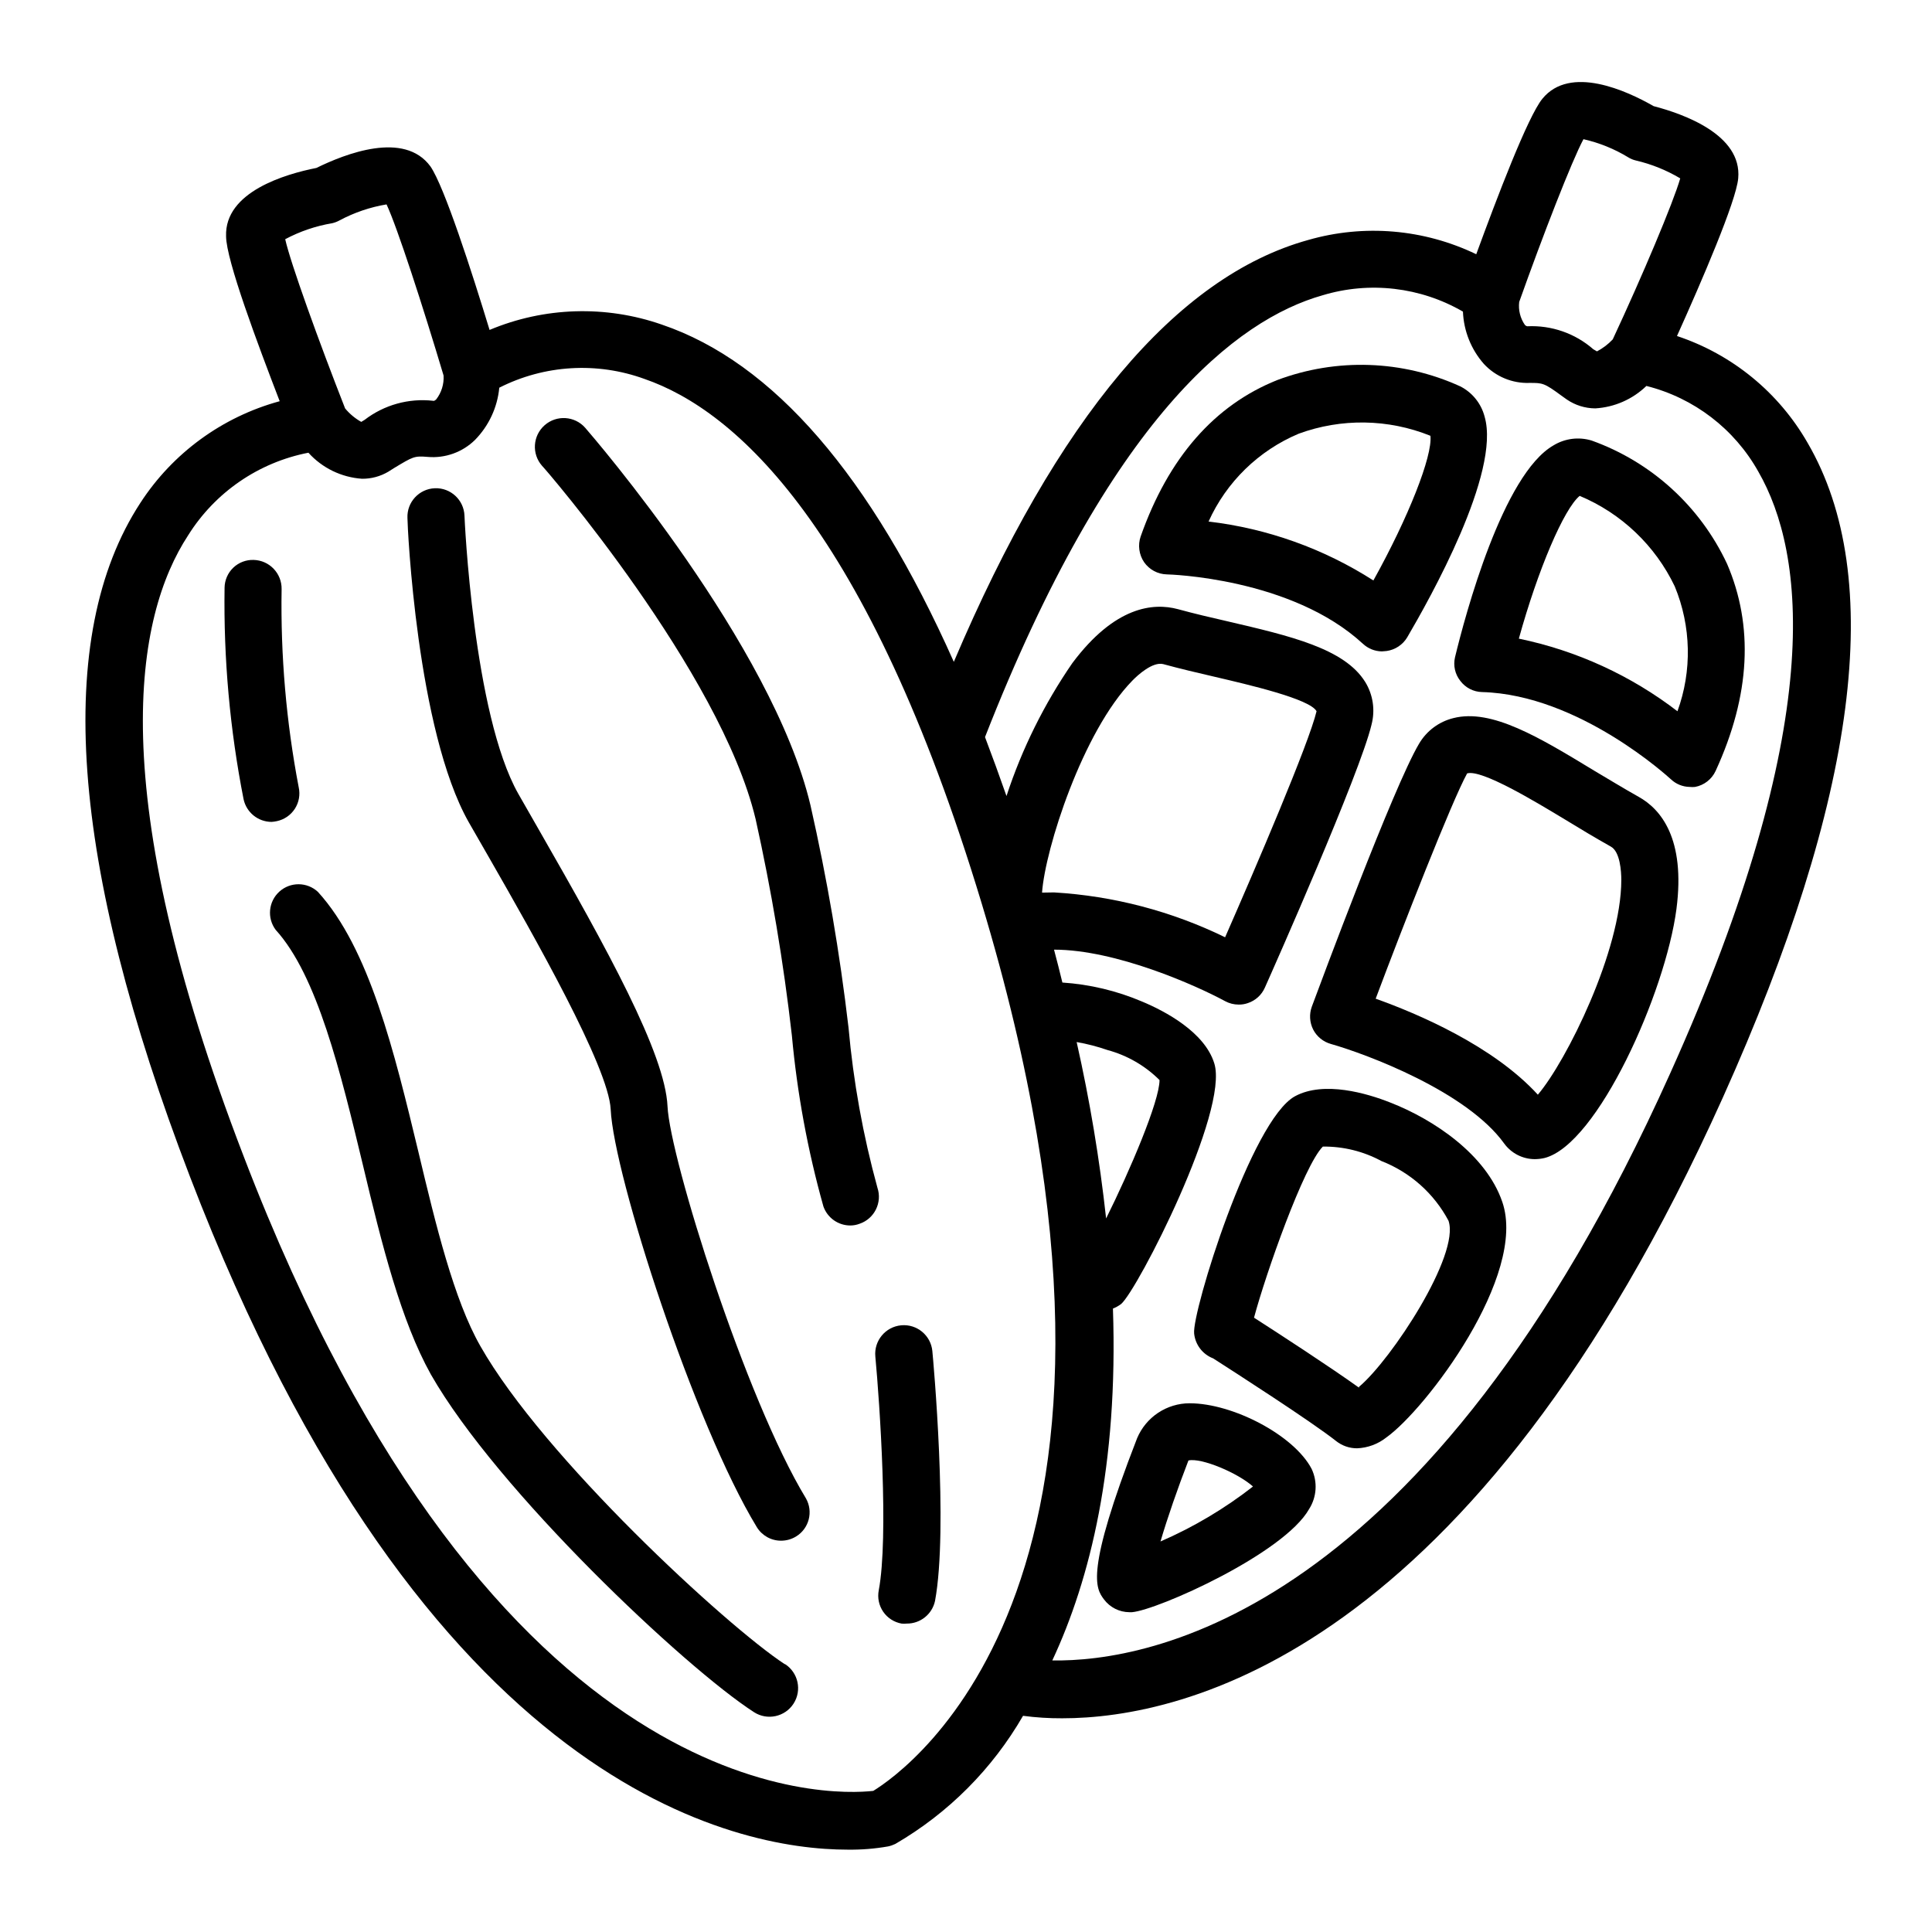 <?xml version="1.0" encoding="UTF-8"?>
<!-- Uploaded to: SVG Repo, www.svgrepo.com, Generator: SVG Repo Mixer Tools -->
<svg fill="#000000" width="800px" height="800px" version="1.1" viewBox="144 144 512 512" xmlns="http://www.w3.org/2000/svg">
 <g>
  <path d="m588.42 233.04c6.5-14.41 15.668-35.668 16.223-41.766 1.059-11.586-14.508-17.078-22.418-19.145-7.106-4.082-22.117-10.984-29.473-1.965-3.879 4.734-12.09 26.348-17.531 41.211-13.879-6.688-29.734-8.035-44.539-3.777-34.914 9.672-66.504 47.258-93.91 111.8-21.965-49.324-47.859-79.352-77.383-89.379-14.871-5.18-31.129-4.676-45.648 1.414-4.734-15.52-11.988-37.988-15.668-43.328-6.953-9.523-22.621-3.324-30.23 0.402-8.16 1.613-24.336 6.297-23.93 18.086 0 6.297 8.414 28.668 14.207 43.73h0.004c-15.203 4.144-28.352 13.738-36.93 26.953-23.023 35.27-18.793 95.371 13.148 178.55 62.422 162.73 145.2 178.35 174.27 178.35 3.598 0.051 7.191-0.234 10.734-0.855 0.66-0.141 1.305-0.363 1.914-0.656 14.055-8.168 25.727-19.875 33.855-33.957 3.441 0.453 6.906 0.672 10.379 0.656 32.145 0 108.77-17.18 175.07-164.49 35.719-79.398 43.277-137.79 22.469-173.51-7.66-13.379-19.984-23.457-34.613-28.316zm-165.55 351c10.078-21.562 17.48-51.691 16.07-93.254 0.773-0.305 1.504-0.711 2.168-1.211 4.332-3.68 28.668-51.137 24.688-63.781-2.57-8.312-13.098-13.855-19.145-16.375-6.703-2.852-13.84-4.555-21.109-5.035-0.707-2.871-1.41-5.742-2.215-8.715 16.426 0 37.734 9.523 45.344 13.652h-0.004c1.098 0.594 2.328 0.902 3.578 0.906 0.84 0.016 1.676-0.117 2.469-0.402 2.004-0.664 3.633-2.148 4.484-4.082 2.57-5.742 25.191-56.781 28.266-69.676h-0.004c1.023-3.848 0.422-7.945-1.664-11.336-5.492-8.867-19.852-12.191-36.477-16.07-4.434-1.008-8.918-2.066-13.148-3.223-6.551-1.762-16.727-0.754-27.961 14.258v-0.004c-7.484 10.859-13.371 22.734-17.48 35.266-1.863-5.34-3.777-10.578-5.691-15.617 33.199-84.84 66.703-110.64 89.473-117.09 12.461-3.758 25.922-2.191 37.184 4.332 0.203 5.117 2.16 10.012 5.539 13.855 3.117 3.371 7.555 5.215 12.145 5.039 3.426 0 3.828 0 8.414 3.375l1.41 1.008c2.227 1.527 4.856 2.352 7.555 2.367 5.086-0.297 9.891-2.406 13.555-5.945 12.598 3.164 23.336 11.387 29.672 22.723 12.395 21.562 18.391 66.754-23.375 159.46-64.59 143.73-138.5 155.98-163.74 155.57zm-47.457 34.562c-10.684 1.211-100.26 5.594-166.86-168.22-37.434-97.285-28.668-143.13-14.711-164.49 7.133-11.414 18.68-19.352 31.891-21.918 3.66 4.059 8.754 6.531 14.207 6.902 2.445 0.023 4.848-0.621 6.953-1.863l1.512-0.957c5.039-3.023 5.34-3.273 8.918-2.973 4.637 0.41 9.219-1.227 12.543-4.484 3.676-3.742 5.953-8.633 6.449-13.855 11.957-6.066 25.895-6.906 38.492-2.316 24.082 8.312 59.148 39.145 89.324 138.9 53.91 178.45-19.75 229.79-28.715 235.28zm-141.42-416.2c3.891-2.078 8.094-3.508 12.445-4.234 2.82 5.996 9.621 26.953 15.113 45.344 0.141 2.285-0.559 4.539-1.965 6.348-0.453 0.402-0.656 0.402-0.805 0.352-6.469-0.727-12.969 1.078-18.137 5.039l-0.906 0.555c-1.637-0.918-3.09-2.129-4.285-3.578-6.953-17.734-14.461-38.492-15.871-44.84h0.004c3.891-2.074 8.094-3.504 12.441-4.231 0.688-0.16 1.348-0.414 1.965-0.754zm195.33 217.75c2.773 0.484 5.5 1.191 8.16 2.113 5.219 1.406 9.977 4.152 13.805 7.961 0 5.594-7.859 24.031-14.156 36.676v0.004c-1.727-15.719-4.332-31.328-7.809-46.754zm-9.168-39.602c0.805-11.586 10.781-42.723 23.93-56.176 1.512-1.562 5.391-5.039 8.16-4.383 4.434 1.211 9.117 2.316 13.703 3.375 8.816 2.066 25.191 5.844 26.953 9.117-2.016 8.516-16.121 41.414-24.234 59.902l0.004 0.004c-14.18-6.918-29.594-10.961-45.344-11.891zm155.32-194.87c0.633 0.398 1.332 0.688 2.062 0.855 4.133 0.965 8.094 2.562 11.742 4.734-1.812 6.348-10.078 25.945-17.887 42.672-1.207 1.285-2.621 2.359-4.18 3.176l-0.961-0.555c-4.816-4.219-11.082-6.402-17.48-6.098 0 0-0.301 0-0.656-0.352-1.234-1.777-1.773-3.945-1.512-6.094 6.195-17.434 13.957-37.434 17.027-43.125l0.004-0.004c4.18 0.945 8.176 2.562 11.84 4.789z"/>
  <path d="m511.49 316.52c2.266-0.328 4.266-1.66 5.441-3.625 5.894-10.078 24.836-43.629 20.504-58.492-0.906-3.469-3.254-6.387-6.449-8.012-15.309-6.981-32.766-7.582-48.516-1.664-16.625 6.648-28.816 20.555-36.172 41.414h-0.004c-0.793 2.301-0.457 4.84 0.91 6.852 1.383 1.98 3.629 3.18 6.043 3.227 0.352 0 32.949 0.855 51.941 18.391l0.004-0.004c1.367 1.281 3.164 2 5.035 2.016zm-23.328-57.582c11.305-4.148 23.746-3.949 34.914 0.551 0.605 5.34-5.844 21.664-15.113 38.34-13.188-8.445-28.125-13.785-43.68-15.617 4.734-10.496 13.266-18.809 23.879-23.273z"/>
  <path d="m459.25 515.88c-2.973 0.008-5.875 0.891-8.352 2.539-2.473 1.648-4.402 3.988-5.555 6.731-13.906 35.77-10.934 39.801-8.766 42.723 1.586 2.109 4.062 3.356 6.703 3.375h0.707c6.75-0.555 40.305-15.516 46.953-27.355 2.027-3.195 2.273-7.211 0.652-10.629-4.633-8.867-20.805-17.383-32.344-17.383zm16.93 21.965c-7.559 5.914-15.836 10.84-24.637 14.66 1.812-6.195 4.637-14.309 7.406-21.461 3.375-0.805 13.199 3.324 17.23 7.004z"/>
  <path d="m512.4 436.17c-6.098-2.418-17.531-5.793-25.191-1.664-11.637 6.301-27.355 57.234-26.75 62.879 0.297 2.973 2.246 5.527 5.035 6.598 5.594 3.578 26.098 16.777 32.598 21.914v0.004c1.578 1.242 3.531 1.918 5.543 1.914 2.824-0.113 5.543-1.117 7.758-2.875 10.48-7.457 37.434-42.977 30.73-62.422-4.281-12.543-18.184-21.863-29.723-26.348zm-8.262 75.57c-7.656-5.492-21.059-14.207-27.809-18.539 3.125-11.688 13.199-40.305 18.238-45.344h-0.004c5.414-0.066 10.758 1.254 15.52 3.828 7.629 2.977 13.941 8.59 17.785 15.82 3.121 9.02-15.117 36.828-23.73 44.035z"/>
  <path d="m578.25 355.16c-3.879-2.168-7.809-4.586-11.738-6.902-14.609-8.867-27.207-16.523-37.332-13.957-3.836 0.941-7.125 3.394-9.121 6.801-6.801 11.438-26.199 63.73-28.414 69.676v0.004c-0.719 1.977-0.59 4.164 0.352 6.043 0.961 1.875 2.66 3.262 4.688 3.832 9.422 2.672 36.023 12.594 45.949 26.398 1.879 2.574 4.871 4.106 8.059 4.133 0.883-0.004 1.762-0.105 2.621-0.305 14.055-3.578 32.043-43.781 34.965-66 2.418-18.641-4.133-26.449-10.027-29.723zm-7.356 13.199c2.469 1.359 2.769 6.648 2.769 8.816 0 18.793-14.559 48.062-22.117 56.93-11.891-13-31.941-21.512-42.977-25.441 7.106-18.941 20.152-52.297 24.234-59.703 3.828-1.16 18.137 7.508 25.895 12.191 4.035 2.473 8.164 4.941 12.195 7.207z"/>
  <path d="m530.99 324.43c1.371 1.832 3.508 2.93 5.793 2.973 25.746 0.707 49.574 22.723 49.977 23.074h0.004c1.359 1.301 3.156 2.039 5.035 2.066 0.473 0.051 0.945 0.051 1.414 0 2.391-0.445 4.418-2.023 5.441-4.231 9.27-20.152 10.078-38.543 3.023-54.914l-0.004-0.004c-7.133-15.223-20.043-26.973-35.871-32.645-3.383-1.031-7.047-0.574-10.074 1.258-13.453 7.656-23.426 44.941-26.148 56.227-0.492 2.172 0.027 4.453 1.41 6.195zm57.688 8.16v0.004c-12.41-9.562-26.828-16.176-42.168-19.348 5.039-18.238 11.941-34.41 16.121-37.836 11.055 4.629 20.023 13.168 25.191 23.98 4.375 10.574 4.629 22.402 0.703 33.152z"/>
  <path d="m351.93 585c-15.367-10.078-63.883-54.766-80.609-84.238-7.055-12.344-11.84-32.195-16.426-51.438-6.398-26.551-13-54.008-26.652-68.973l0.004 0.004c-2.867-2.664-7.293-2.695-10.199-0.078-2.906 2.621-3.336 7.023-0.984 10.152 11.035 12.141 17.18 37.684 23.125 62.371 5.039 21.211 10.078 41.211 17.984 55.418 17.582 30.832 67.359 77.738 85.648 89.527 3.519 2.269 8.211 1.254 10.48-2.266 2.266-3.519 1.25-8.211-2.269-10.48z"/>
  <path d="m217.37 361.61c1.965-0.41 3.68-1.59 4.769-3.277 1.09-1.684 1.457-3.734 1.023-5.691-3.305-17.297-4.824-34.891-4.531-52.496 0.082-4.184-3.227-7.648-7.406-7.758-2.004-0.07-3.953 0.672-5.402 2.055-1.449 1.387-2.281 3.293-2.309 5.301-0.281 18.812 1.41 37.609 5.039 56.07 0.758 3.492 3.836 5.984 7.406 5.996 0.477-0.027 0.945-0.094 1.41-0.199z"/>
  <path d="m320.9 437.18c-0.656-13.957-15.871-41.516-34.16-73.406l-5.391-9.422c-11.941-21.109-14.258-73.203-14.258-73.707-0.168-4.172-3.688-7.422-7.859-7.254-4.176 0.168-7.422 3.688-7.254 7.859 0 2.316 2.469 56.277 16.223 80.609l5.441 9.473c11.84 20.656 31.641 55.418 32.195 66.652 0.805 17.434 22.113 83.434 38.738 110.74 1.375 2.238 3.824 3.598 6.449 3.578 1.387-0.004 2.746-0.387 3.93-1.109 3.469-2.109 4.629-6.598 2.621-10.125-16.023-26.402-36.023-90.082-36.676-103.89z"/>
  <path d="m344.23 361c4.211 18.945 7.422 38.102 9.621 57.383 1.402 15.34 4.199 30.516 8.363 45.344 1.074 3.031 3.941 5.051 7.156 5.039 0.828-0.004 1.645-0.16 2.418-0.453 3.949-1.34 6.066-5.621 4.734-9.574-3.812-13.883-6.375-28.078-7.656-42.422-2.312-19.797-5.676-39.453-10.078-58.895-10.078-42.57-57.688-97.738-59.703-100.05h0.004c-2.781-3.16-7.598-3.465-10.758-0.68-3.156 2.781-3.461 7.598-0.68 10.754 0.605 0.504 47.258 54.562 56.578 93.559z"/>
  <path d="m391.79 568.27c3.578-19.195-0.504-64.285-0.707-66.199h0.004c-0.391-4.172-4.09-7.242-8.262-6.852-4.176 0.391-7.242 4.09-6.852 8.262 1.16 12.395 3.578 47.762 0.906 61.969-0.383 1.973 0.043 4.016 1.176 5.672 1.137 1.66 2.891 2.789 4.867 3.144 0.453 0.051 0.91 0.051 1.363 0 3.606 0.035 6.742-2.469 7.504-5.996z"/>
 </g>
</svg>